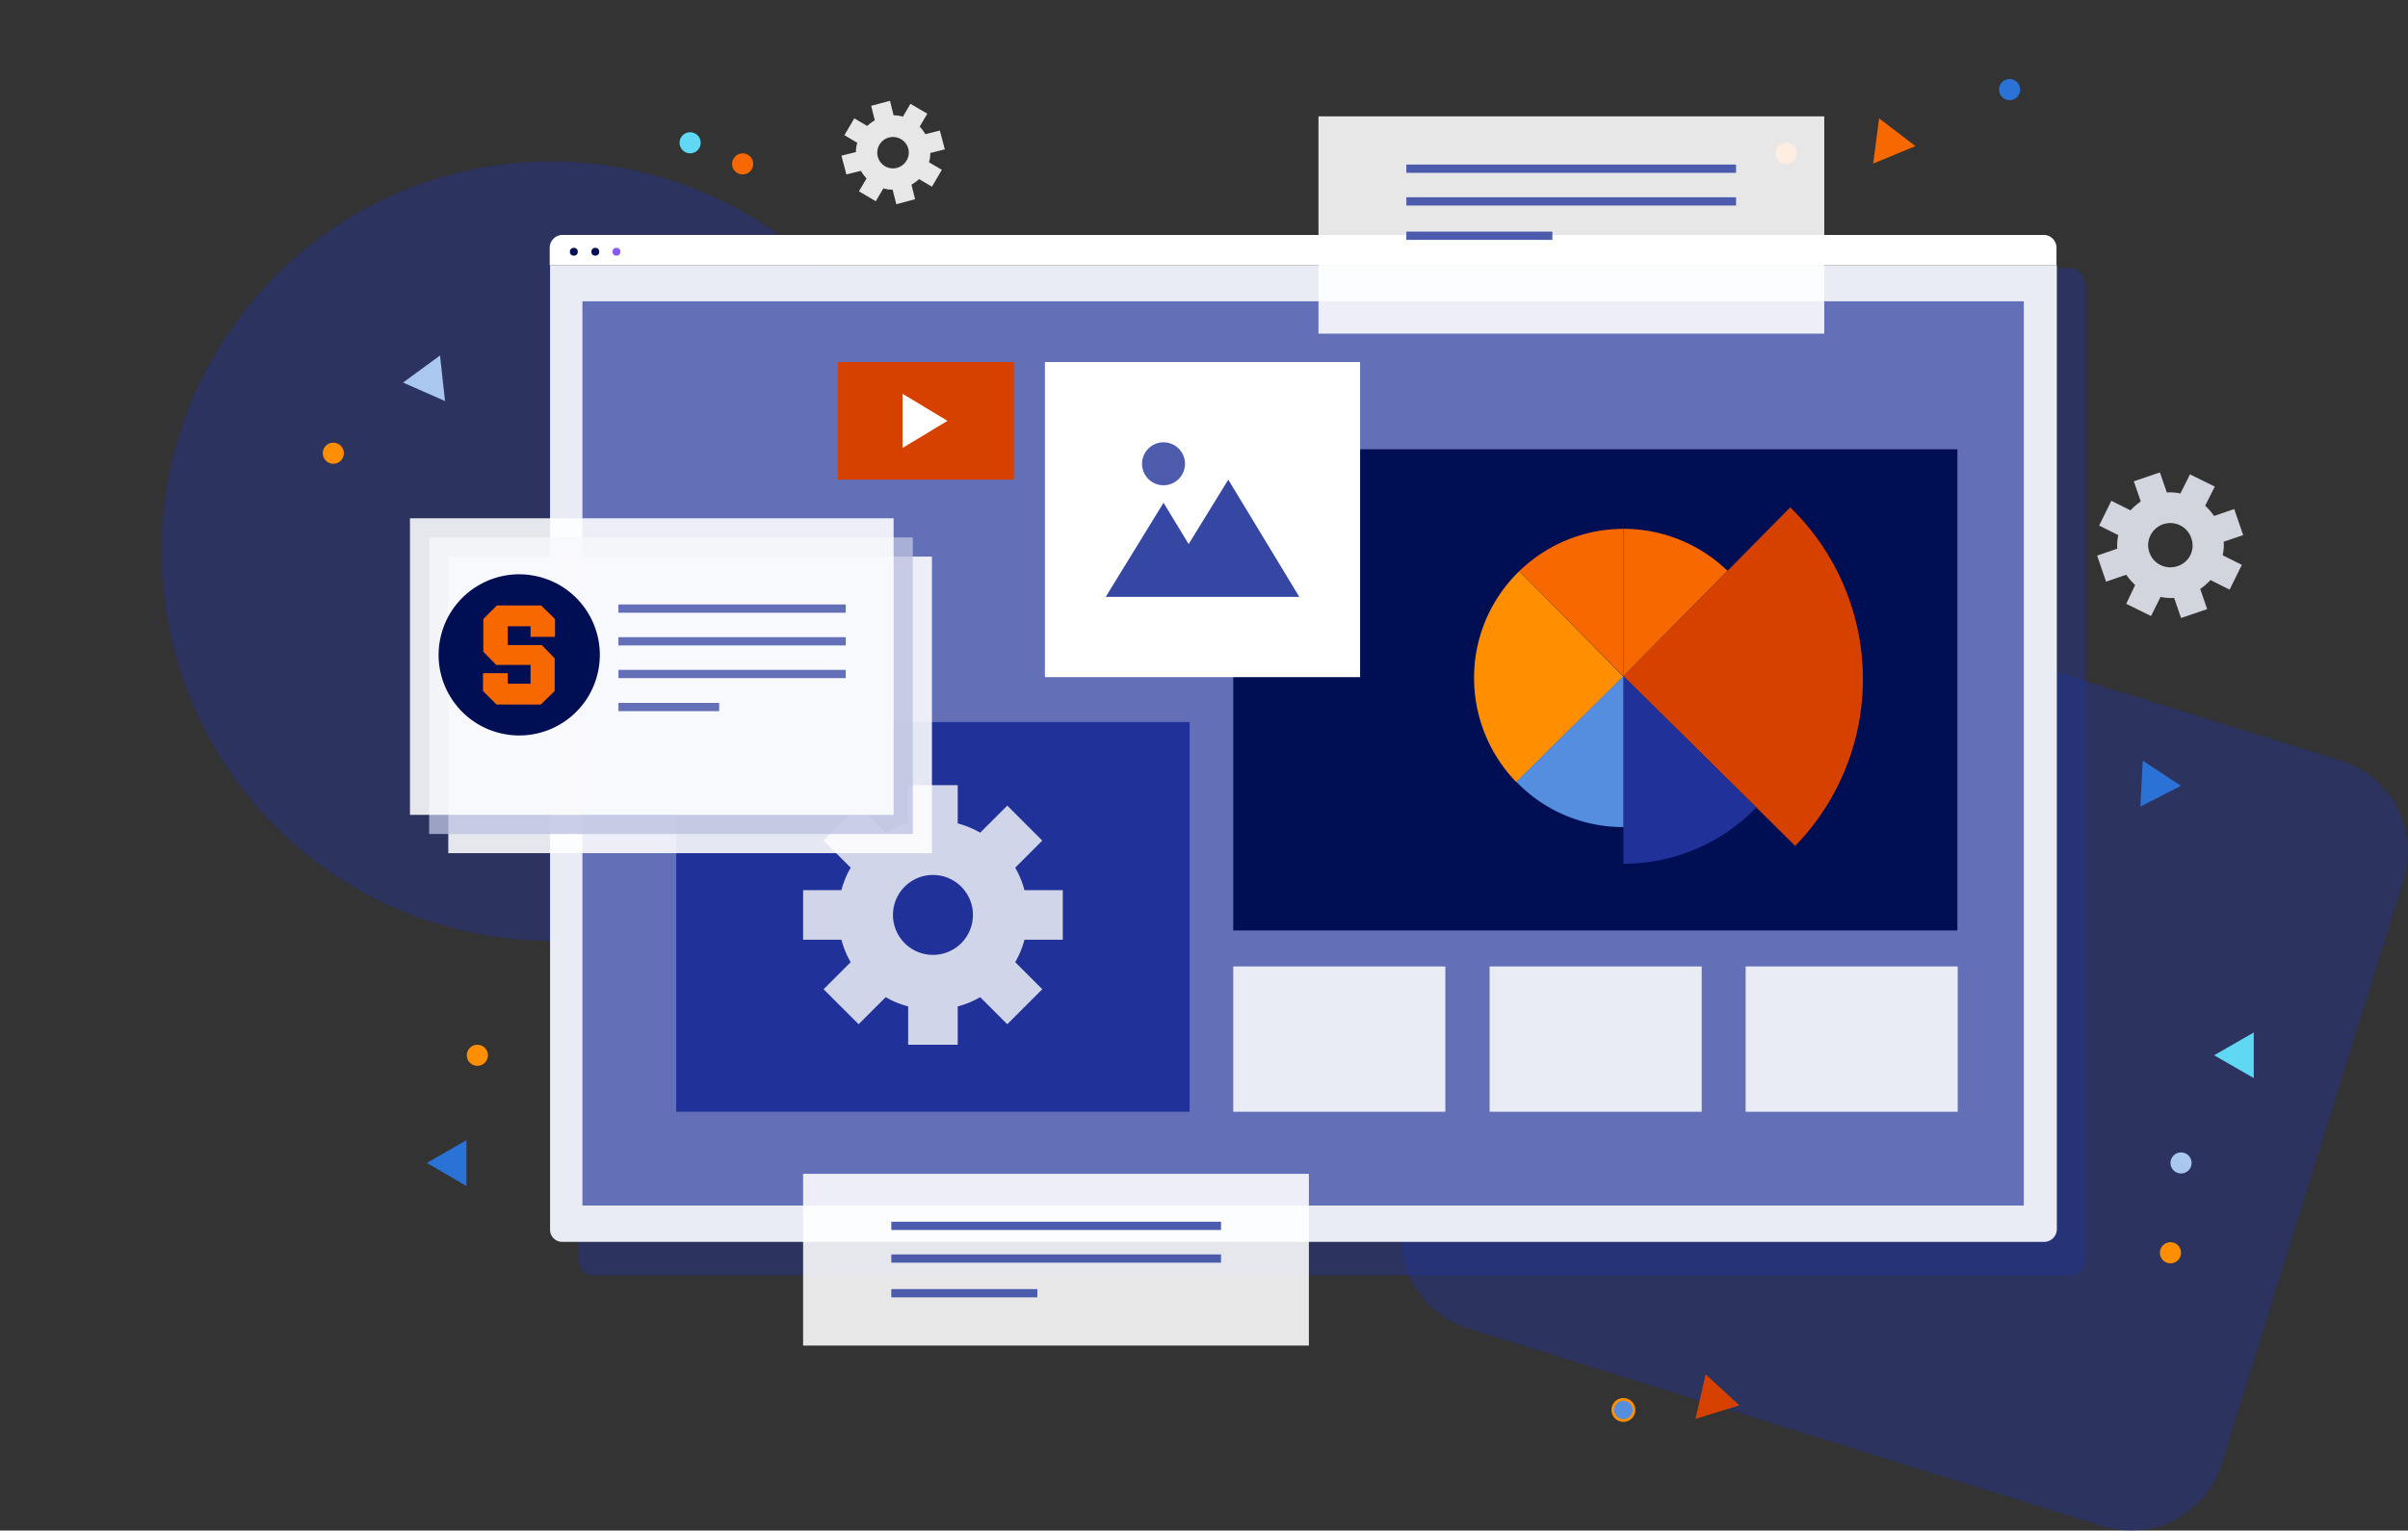 <svg xmlns="http://www.w3.org/2000/svg" width="872.603" height="554.806" viewBox="0 0 872.603 554.806">
  <rect x="0" y="0" width="872.603" height="554.806" fill="#333333" stroke="none"/>
  <g id="OBJECTS" transform="translate(3.598 -6.169)">
    <g id="Group_24" data-name="Group 24" transform="translate(-3.598 6.169)">
      <path id="Path_19" data-name="Path 19" d="M674.776,526.067l-230.094-71.71a34.467,34.467,0,0,1-22.626-43.1l65.964-211.778a34.467,34.467,0,0,1,43.1-22.626l230.094,71.71a34.467,34.467,0,0,1,22.626,43.1L717.874,503.441A34.371,34.371,0,0,1,674.776,526.067Z" transform="translate(87.215 27.179)" fill="#203299" opacity="0.42"/>
      <circle id="Ellipse_1" data-name="Ellipse 1" cx="141.265" cy="141.265" r="141.265" transform="translate(0 199.777) rotate(-45)" fill="#203299" opacity="0.42"/>
      <g id="Group_7" data-name="Group 7" transform="translate(116.96 28.65)">
        <path id="Path_20" data-name="Path 20" d="M118.4,123.617l13.408-9.817,1.8,16.521Z" transform="translate(-89.309 -13.598)" fill="#aac7ef"/>
        <path id="Path_21" data-name="Path 21" d="M645.138,236.5l13.887,9.1L644.3,253.141Z" transform="translate(14.378 10.594)" fill="#2b72d7"/>
        <path id="Path_22" data-name="Path 22" d="M513.311,422.3l12.211,11.253L509.6,438.462Z" transform="translate(-12.179 47.227)" fill="#d74100"/>
        <path id="Path_23" data-name="Path 23" d="M125.6,359.66l14.366-8.26V368.04Z" transform="translate(-87.889 33.248)" fill="#2b72d7"/>
        <path id="Path_24" data-name="Path 24" d="M565.555,42l13.169,10.056L563.4,58.4Z" transform="translate(-1.572 -27.754)" fill="#f76900"/>
        <path id="Path_25" data-name="Path 25" d="M666.6,327.06l14.366-8.26v16.521Z" transform="translate(18.775 26.82)" fill="#60d8f4"/>
        <circle id="Ellipse_2" data-name="Ellipse 2" cx="3.831" cy="3.831" r="3.831" transform="translate(0 131.807)" fill="#ff8e00"/>
        <circle id="Ellipse_3" data-name="Ellipse 3" cx="3.831" cy="3.831" r="3.831" transform="translate(148.328 26.936)" fill="#f76900"/>
        <path id="Path_26" data-name="Path 26" d="M609.162,33.931a3.831,3.831,0,1,1-3.831-3.831A3.857,3.857,0,0,1,609.162,33.931Z" transform="translate(5.94 -30.1)" fill="#2b72d7"/>
        <circle id="Ellipse_4" data-name="Ellipse 4" cx="3.831" cy="3.831" r="3.831" transform="translate(52.196 350.05)" fill="#ff8e00"/>
        <circle id="Ellipse_5" data-name="Ellipse 5" cx="3.831" cy="3.831" r="3.831" transform="translate(665.741 421.64)" fill="#ff8e00"/>
        <circle id="Ellipse_6" data-name="Ellipse 6" cx="3.831" cy="3.831" r="3.831" transform="translate(129.293 19.274)" fill="#60d8f4"/>
        <circle id="Ellipse_7" data-name="Ellipse 7" cx="3.831" cy="3.831" r="3.831" transform="translate(669.572 389.077)" fill="#aac7ef"/>
        <circle id="Ellipse_8" data-name="Ellipse 8" cx="3.831" cy="3.831" r="3.831" transform="translate(467.491 478.625)" fill="#558edf" stroke="#ff8e00" stroke-miterlimit="10" stroke-width="1"/>
        <path id="Path_27" data-name="Path 27" d="M541.562,53.231a3.831,3.831,0,1,1-3.831-3.831A3.857,3.857,0,0,1,541.562,53.231Z" transform="translate(-7.388 -26.295)" fill="#f76900"/>
      </g>
      <path id="Path_28" data-name="Path 28" d="M712.018,87.4H176.887a5.365,5.365,0,0,0-5.387,5.387v354.36a5.314,5.314,0,0,0,5.268,5.267h535.49a5.314,5.314,0,0,0,5.268-5.267V92.787A5.546,5.546,0,0,0,712.018,87.4Z" transform="translate(38.12 9.847)" fill="#203299" opacity="0.42"/>
      <g id="Group_19" data-name="Group 19" transform="translate(148.565 85.156)">
        <path id="Path_29" data-name="Path 29" d="M704.256,440.5H167.329a4.419,4.419,0,0,1-4.429-4.43V86.5H708.925V436.071A4.628,4.628,0,0,1,704.256,440.5Z" transform="translate(-112.14 -75.486)" fill="#e9ebf5"/>
        <path id="Path_30" data-name="Path 30" d="M708.825,88.314H162.8V81.969a4.675,4.675,0,0,1,4.669-4.669H704.156a4.675,4.675,0,0,1,4.669,4.669Z" transform="translate(-112.16 -77.3)" fill="#fff"/>
        <g id="Group_8" data-name="Group 8" transform="translate(57.943 4.669)">
          <circle id="Ellipse_9" data-name="Ellipse 9" cx="1.437" cy="1.437" r="1.437" fill="#000e54"/>
          <circle id="Ellipse_10" data-name="Ellipse 10" cx="1.437" cy="1.437" r="1.437" transform="translate(7.782)" fill="#000e54"/>
          <circle id="Ellipse_11" data-name="Ellipse 11" cx="1.437" cy="1.437" r="1.437" transform="translate(15.443)" fill="#8859f7"/>
        </g>
        <rect id="Rectangle_4" data-name="Rectangle 4" width="522.321" height="327.783" transform="translate(62.492 24.063)" fill="#6370b8"/>
        <g id="Group_9" data-name="Group 9" transform="translate(96.491 176.581)">
          <rect id="Rectangle_5" data-name="Rectangle 5" width="186.039" height="141.265" fill="#203299"/>
          <path id="Path_31" data-name="Path 31" d="M333.6,299.927V281.97H319.71a32.407,32.407,0,0,0-3.352-8.141l9.817-9.817-12.69-12.69-9.817,9.817a32.405,32.405,0,0,0-8.141-3.352V243.9H277.57v13.887a32.4,32.4,0,0,0-8.141,3.352l-9.817-9.817-12.69,12.69,9.817,9.817a32.407,32.407,0,0,0-3.352,8.141H239.5v17.957h13.887a32.407,32.407,0,0,0,3.352,8.141l-9.817,9.817,12.69,12.69,9.817-9.817a32.405,32.405,0,0,0,8.141,3.352V338h17.957V324.11a32.408,32.408,0,0,0,8.141-3.352l9.817,9.817,12.69-12.69-9.817-9.817a32.4,32.4,0,0,0,3.352-8.141Zm-47.048,5.507a14.486,14.486,0,1,1,14.486-14.486A14.459,14.459,0,0,1,286.548,305.434Z" transform="translate(-193.529 -221.034)" fill="#e9ebf5" opacity="0.88"/>
        </g>
        <g id="Group_10" data-name="Group 10" transform="translate(0 102.716)">
          <rect id="Rectangle_6" data-name="Rectangle 6" width="175.264" height="107.505" transform="translate(13.887 13.887)" fill="#fff" opacity="0.88"/>
          <rect id="Rectangle_7" data-name="Rectangle 7" width="175.264" height="107.505" transform="translate(6.944 6.944)" fill="#bcc2e0" opacity="0.78"/>
          <rect id="Rectangle_8" data-name="Rectangle 8" width="175.264" height="107.505" fill="#fff" opacity="0.88"/>
        </g>
        <g id="Group_11" data-name="Group 11" transform="translate(4.491 117.142)">
          <circle id="Ellipse_12" data-name="Ellipse 12" cx="29.211" cy="29.211" r="29.211" transform="translate(0 56.885) rotate(-76.838)" fill="#000e54"/>
        </g>
        <g id="Group_12" data-name="Group 12" transform="translate(75.541 133.962)">
          <rect id="Rectangle_9" data-name="Rectangle 9" width="82.365" height="2.993" fill="#6370b8"/>
          <rect id="Rectangle_10" data-name="Rectangle 10" width="82.365" height="2.993" transform="translate(0 11.852)" fill="#6370b8"/>
          <rect id="Rectangle_11" data-name="Rectangle 11" width="82.365" height="2.993" transform="translate(0 23.704)" fill="#6370b8"/>
          <rect id="Rectangle_12" data-name="Rectangle 12" width="36.513" height="2.993" transform="translate(0 35.675)" fill="#6370b8"/>
        </g>
        <rect id="Rectangle_13" data-name="Rectangle 13" width="262.418" height="174.426" transform="translate(298.333 77.696)" fill="#000e54"/>
        <g id="Group_14" data-name="Group 14" transform="translate(230.094 46.091)">
          <rect id="Rectangle_14" data-name="Rectangle 14" width="114.209" height="114.209" fill="#fff"/>
          <g id="Group_13" data-name="Group 13" transform="translate(22.028 29.091)">
            <path id="Path_32" data-name="Path 32" d="M375.515,151.4l-14.366,23.345-9.1-14.965L331.1,193.9h70.154Z" transform="translate(-331.1 -137.872)" fill="#3647a3"/>
            <path id="Path_33" data-name="Path 33" d="M349.882,155.663a7.782,7.782,0,1,0-7.782-7.782A7.766,7.766,0,0,0,349.882,155.663Z" transform="translate(-328.931 -140.1)" fill="#4d5bad"/>
          </g>
        </g>
        <rect id="Rectangle_15" data-name="Rectangle 15" width="76.858" height="52.675" transform="translate(298.333 265.171)" fill="#e9ebf5"/>
        <rect id="Rectangle_16" data-name="Rectangle 16" width="76.858" height="52.675" transform="translate(391.232 265.171)" fill="#e9ebf5"/>
        <rect id="Rectangle_17" data-name="Rectangle 17" width="76.858" height="52.675" transform="translate(484.012 265.171)" fill="#e9ebf5"/>
        <g id="Group_15" data-name="Group 15" transform="translate(155.032 46.091)">
          <rect id="Rectangle_18" data-name="Rectangle 18" width="63.809" height="42.619" fill="#d74100"/>
          <path id="Path_34" data-name="Path 34" d="M269.6,125.4l16.281,9.817L269.6,145.033Z" transform="translate(-246.136 -113.907)" fill="#fff"/>
        </g>
        <g id="Group_18" data-name="Group 18" transform="translate(385.606 98.766)">
          <path id="Path_35" data-name="Path 35" d="M550.052,282.509a86.738,86.738,0,0,0-1.8-122.709L487.8,220.975Z" transform="translate(-433.688 -159.8)" fill="#d74100"/>
          <g id="Group_16" data-name="Group 16" transform="translate(54.112 7.782)">
            <path id="Path_36" data-name="Path 36" d="M487.8,210.9Z" transform="translate(-487.8 -157.507)" fill="#e5d7ff"/>
            <path id="Path_37" data-name="Path 37" d="M487.8,166.3h0v53.393L525.511,181.5A54.142,54.142,0,0,0,487.8,166.3Z" transform="translate(-487.8 -166.3)" fill="#f76900"/>
          </g>
          <g id="Group_17" data-name="Group 17" transform="translate(54.112 61.175)">
            <path id="Path_38" data-name="Path 38" d="M487.8,210.9h0v68h0a66.783,66.783,0,0,0,48.126-20.352Z" transform="translate(-487.8 -210.9)" fill="#203299"/>
          </g>
          <path id="Path_39" data-name="Path 39" d="M459,179.1a53.674,53.674,0,0,0-16.4,38.788A54.247,54.247,0,0,0,457.924,255.6l38.788-38.309Z" transform="translate(-442.6 -155.995)" fill="#ff8e00"/>
          <path id="Path_40" data-name="Path 40" d="M494.011,219.693V166.3A54.247,54.247,0,0,0,456.3,181.624l37.711,38.07Z" transform="translate(-439.899 -158.518)" fill="#f76900"/>
          <path id="Path_41" data-name="Path 41" d="M494.188,210.9,455.4,249.209a53.674,53.674,0,0,0,38.788,16.4V210.9Z" transform="translate(-440.076 -149.725)" fill="#558edf"/>
        </g>
      </g>
      <path id="Path_42" data-name="Path 42" d="M684.114,171.946l-3.232-9.458-7.3,2.514a23.964,23.964,0,0,0-3.232-3.711l3.472-6.944-8.979-4.429-3.472,6.944a16.69,16.69,0,0,0-4.908-.359l-2.514-7.3-9.458,3.232,2.514,7.3a23.964,23.964,0,0,0-3.711,3.232l-6.943-3.472-4.43,8.979,6.944,3.472a16.689,16.689,0,0,0-.359,4.908l-7.3,2.514,3.232,9.458,7.3-2.514a23.963,23.963,0,0,0,3.232,3.711l-3.232,6.824,8.979,4.429,3.472-6.944a16.69,16.69,0,0,0,4.908.359l2.514,7.3,9.458-3.232-2.514-7.3a23.961,23.961,0,0,0,3.711-3.232l6.944,3.472,4.429-8.979-6.943-3.472a16.689,16.689,0,0,0,.359-4.908ZM660.291,183.2a8.026,8.026,0,1,1,5.028-10.176A7.843,7.843,0,0,1,660.291,183.2Z" transform="translate(128.755 22.032)" fill="#e9ebf5" opacity="0.88"/>
      <path id="Path_43" data-name="Path 43" d="M282.226,41.369l-6.106-3.591-2.753,4.669a10.815,10.815,0,0,0-3.352-.479L268.7,36.7l-6.824,1.8,1.317,5.268a14.868,14.868,0,0,0-2.753,2.035l-4.669-2.753-3.592,6.106,4.669,2.753a10.816,10.816,0,0,0-.479,3.352L251.1,56.573l1.8,6.824,5.268-1.317a14.865,14.865,0,0,0,2.035,2.753L257.445,69.5l6.106,3.591,2.753-4.669a10.815,10.815,0,0,0,3.352.479l1.317,5.268,6.824-1.8-1.317-5.268a14.869,14.869,0,0,0,2.753-2.035l4.669,2.753,3.591-6.106-4.669-2.753a10.814,10.814,0,0,0,.479-3.352l5.268-1.317-1.8-6.824-5.267,1.317a14.867,14.867,0,0,0-2.035-2.753Zm-7.542,17a5.687,5.687,0,1,1-2.035-7.782A5.56,5.56,0,0,1,274.684,58.369Z" transform="translate(53.814 -0.149)" fill="#fff" opacity="0.88"/>
      <g id="Group_21" data-name="Group 21" transform="translate(291.027 425.509)">
        <rect id="Rectangle_19" data-name="Rectangle 19" width="183.285" height="62.252" fill="#fff" opacity="0.88"/>
        <g id="Group_20" data-name="Group 20" transform="translate(31.964 17.359)">
          <rect id="Rectangle_20" data-name="Rectangle 20" width="119.477" height="2.993" fill="#4d5bad"/>
          <rect id="Rectangle_21" data-name="Rectangle 21" width="119.477" height="2.993" transform="translate(0 11.852)" fill="#4d5bad"/>
          <rect id="Rectangle_22" data-name="Rectangle 22" width="52.915" height="2.993" transform="translate(0 24.422)" fill="#4d5bad"/>
        </g>
      </g>
      <g id="Group_23" data-name="Group 23" transform="translate(477.785 42.178)">
        <rect id="Rectangle_23" data-name="Rectangle 23" width="183.285" height="78.773" fill="#fff" opacity="0.88"/>
        <g id="Group_22" data-name="Group 22" transform="translate(31.844 17.479)">
          <rect id="Rectangle_24" data-name="Rectangle 24" width="119.477" height="2.993" fill="#4d5bad"/>
          <rect id="Rectangle_25" data-name="Rectangle 25" width="119.477" height="2.993" transform="translate(0 11.852)" fill="#4d5bad"/>
          <rect id="Rectangle_26" data-name="Rectangle 26" width="52.915" height="2.993" transform="translate(0 24.302)" fill="#4d5bad"/>
        </g>
      </g>
    </g>
    <g id="Group_26" data-name="Group 26" transform="translate(171.425 225.646)">
      <g id="Group_25" data-name="Group 25">
        <path id="XMLID_114_" d="M159.839,200.873H168.7v-6.465c-.12-.12-4.908-4.789-5.028-4.908H147.628l-4.908,4.908V206.26c.12.12,4.549,4.669,4.669,4.789h12.45v6.824h-8.26v-3.831H142.6v6.465l4.908,4.908H163.55c.12-.12,4.908-4.789,5.028-4.908V208.655c-.12-.12-4.549-4.669-4.669-4.789H151.579v-6.824h8.26Z" transform="translate(-142.6 -189.5)" fill="#f76900"/>
      </g>
    </g>
  </g>
</svg>
